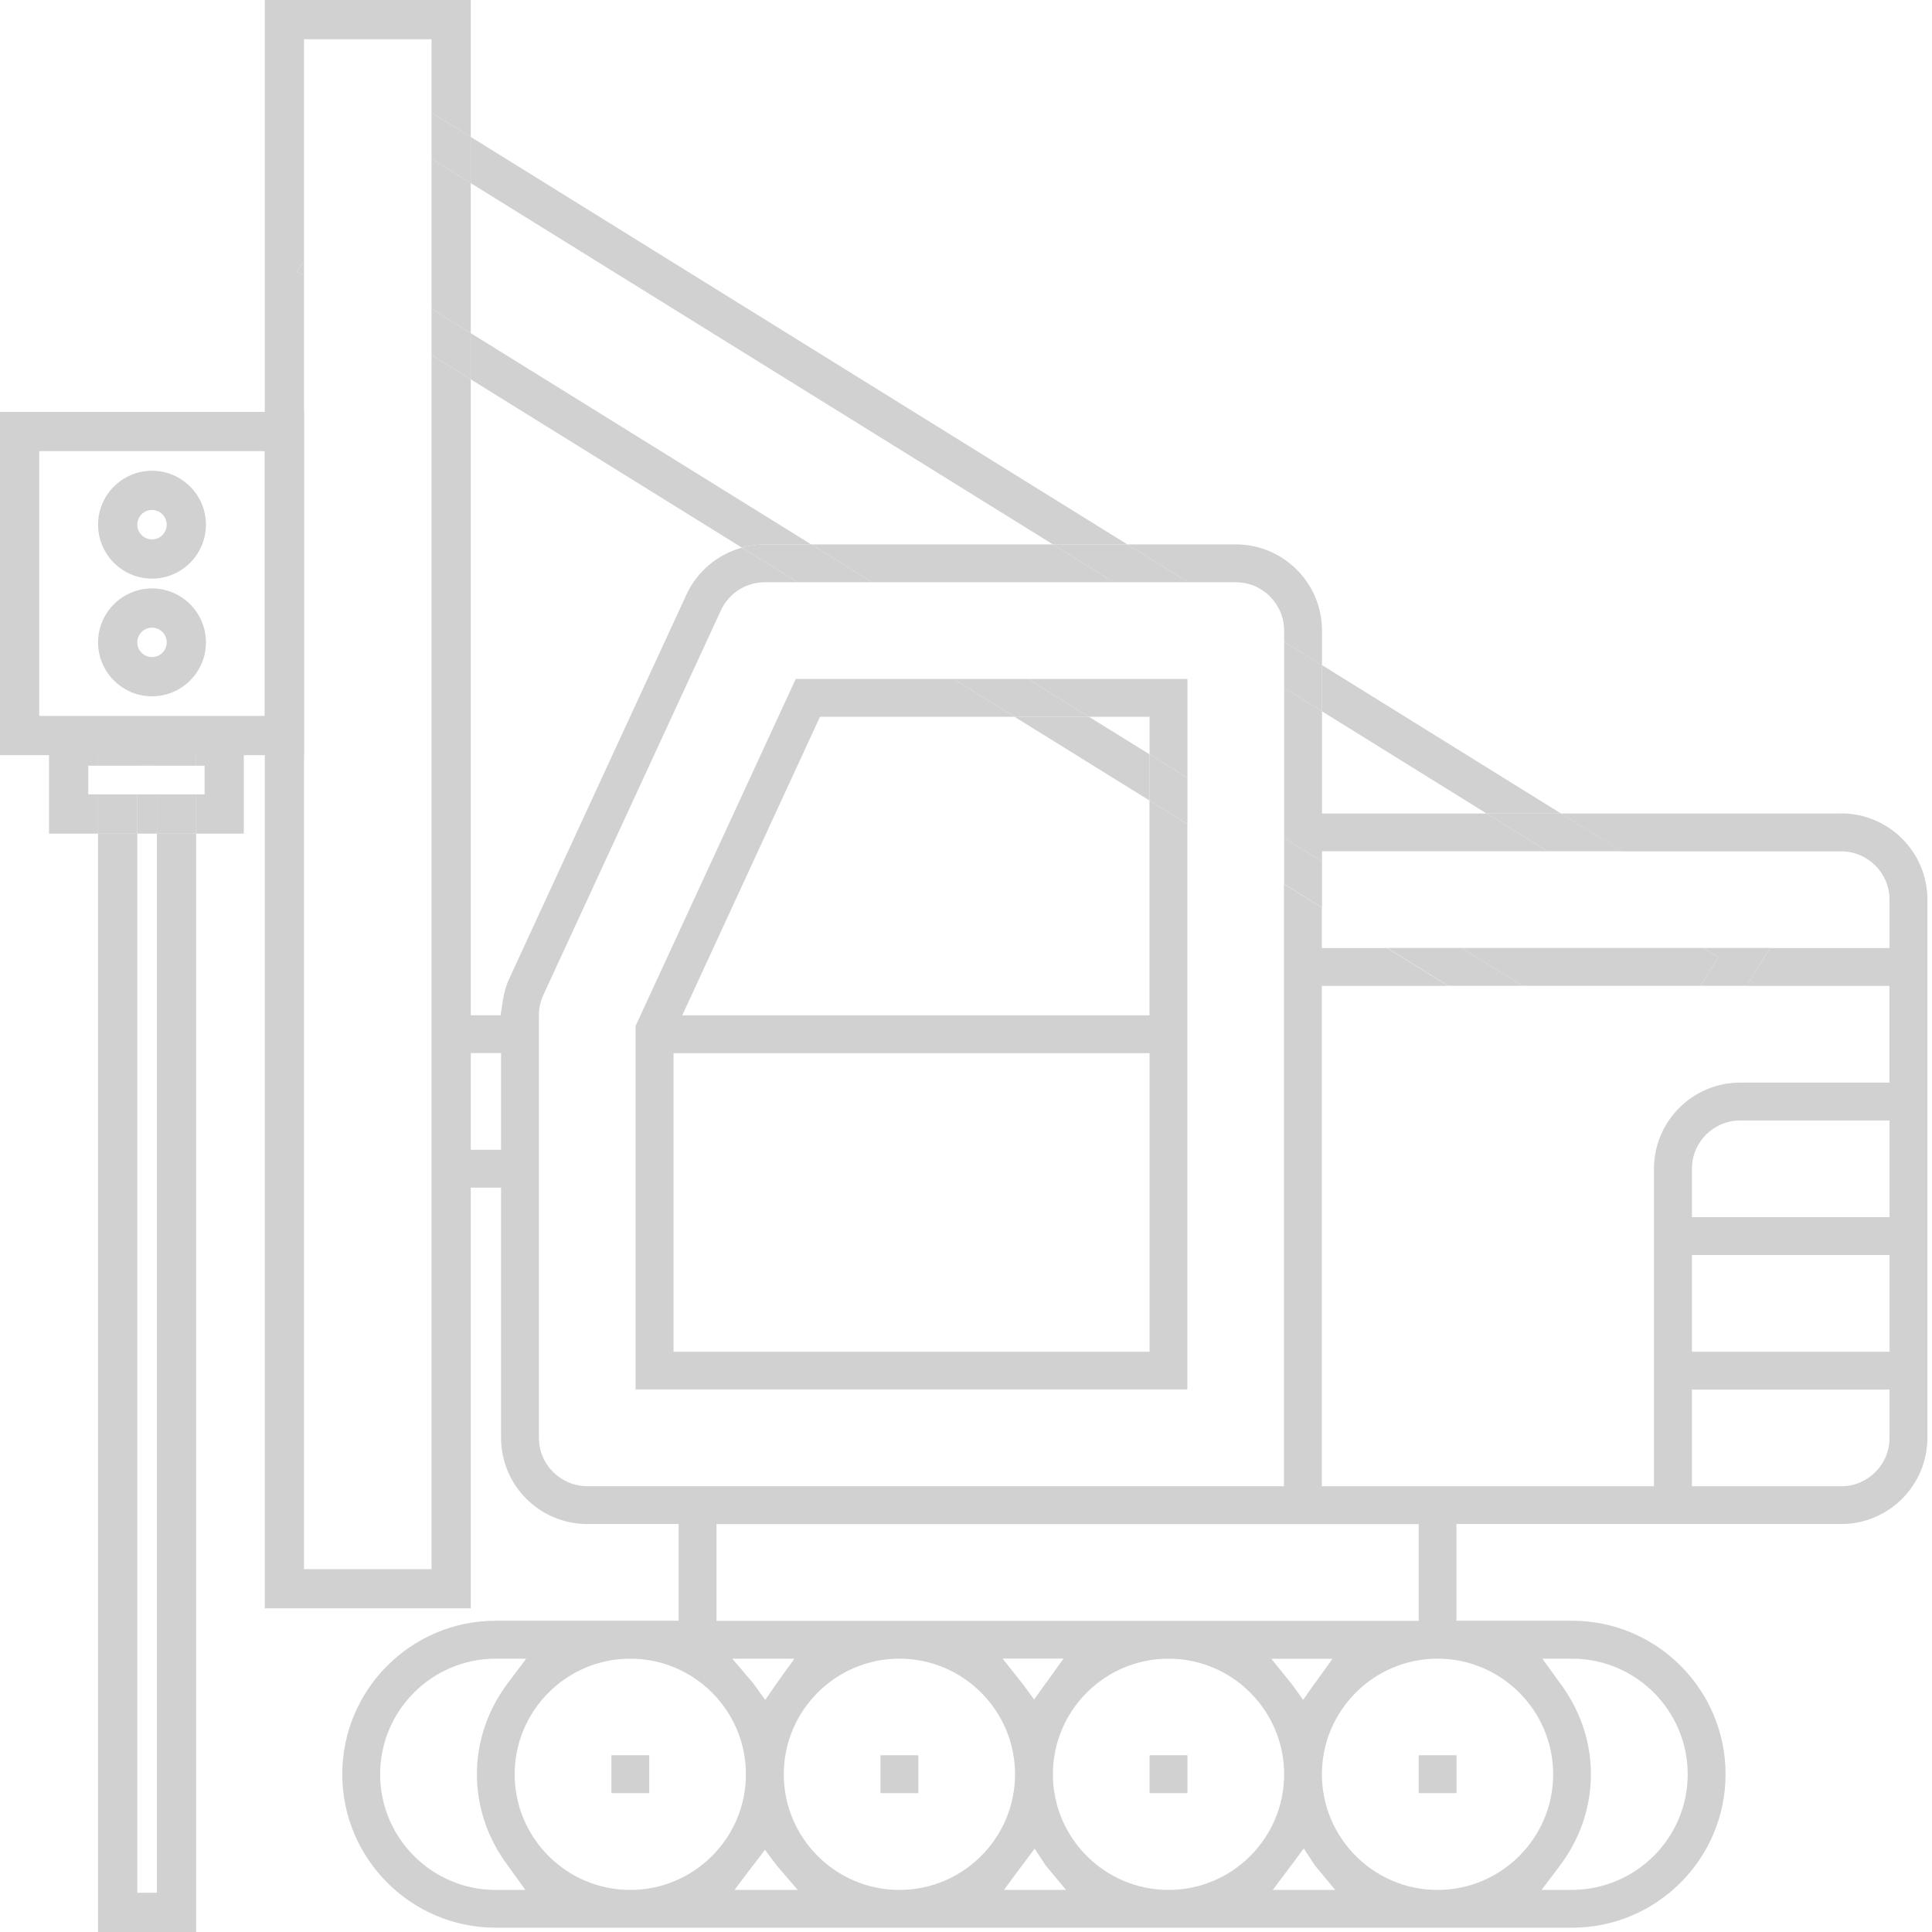 <?xml version="1.0" encoding="UTF-8"?> <svg xmlns="http://www.w3.org/2000/svg" width="120" height="120" viewBox="0 0 120 120" fill="none"><g opacity="0.7"><g clip-path="url(#clip0_252_1500)"><path d="M90.469 109.023H88.118V111.375H90.469V109.023Z" fill="#BDBDBD"></path><path d="M73.754 109.023H71.403V111.375H73.754V109.023Z" fill="#BDBDBD"></path><path d="M57.039 109.023H54.688V111.375H57.039V109.023Z" fill="#BDBDBD"></path><path d="M40.325 109.023H37.974V111.375H40.325V109.023Z" fill="#BDBDBD"></path><path d="M92.333 50.528H96.956L82.112 41.312V44.181L92.333 50.528Z" fill="#BDBDBD"></path><path d="M71.403 49.724V46.855L67.638 44.522H63.015" fill="#BDBDBD"></path><path d="M63.85 42.17L67.638 44.522H71.403V46.855L73.754 48.317V42.17H63.85Z" fill="#BDBDBD"></path><path d="M71.403 63.064H42.377L50.93 44.522H63.015L59.226 42.17H49.425L39.478 63.722V86.302H73.748V51.18L71.397 49.718V63.058L71.403 63.064ZM71.403 83.957H41.835V65.415H71.403V83.957Z" fill="#BDBDBD"></path><path d="M71.403 49.724L73.754 51.18V48.317L71.403 46.855V49.724Z" fill="#BDBDBD"></path><path d="M67.638 44.522L63.85 42.17H59.226L63.015 44.522H67.638Z" fill="#BDBDBD"></path><path d="M76.757 36.164C78.414 36.164 79.76 37.511 79.76 39.167V39.856L82.112 41.318V39.167C82.112 36.213 79.712 33.813 76.757 33.813H70.02L73.809 36.164H76.757Z" fill="#BDBDBD"></path><path d="M94.568 61.23H105.618L106.721 59.452L105.801 58.879H90.779L94.568 61.23Z" fill="#BDBDBD"></path><path d="M82.112 53.501V52.873H96.122L92.333 50.528H82.112V44.181L79.76 42.725V52.039L82.112 53.501Z" fill="#BDBDBD"></path><path d="M65.397 33.813H50.382L54.17 36.164H69.186L65.397 33.813Z" fill="#BDBDBD"></path><path d="M114.359 50.528H96.95L100.739 52.879H114.359C116.016 52.879 117.362 54.225 117.362 55.882V58.885H109.943L108.481 61.236H117.356V67.243H108.085C105.131 67.243 102.731 69.643 102.731 72.597V92.315H82.099V61.236H89.939L86.15 58.885H82.099V56.37L79.748 54.908V92.309H36.475C34.818 92.309 33.472 90.962 33.472 89.305V63.064C33.472 62.625 33.563 62.199 33.746 61.803L44.778 37.907C45.265 36.847 46.337 36.164 47.507 36.164H49.547L46.081 34.014C44.589 34.428 43.309 35.476 42.639 36.926L31.614 60.822C31.425 61.23 31.297 61.693 31.212 62.278L31.096 63.058H28.02V65.409H31.121V71.415H28.02V73.766H31.121V89.305C31.121 92.26 33.521 94.66 36.475 94.66H42.152V100.666H30.792C25.535 100.666 21.259 104.942 21.259 110.199C21.259 115.456 25.535 119.732 30.792 119.732H97.645C102.901 119.732 107.178 115.456 107.178 110.199C107.178 104.942 102.901 100.666 97.645 100.666H90.463V94.66H114.359C117.314 94.66 119.714 92.26 119.714 89.305V55.876C119.714 52.922 117.314 50.522 114.359 50.522V50.528ZM44.504 94.666H88.118V100.672H44.504V94.666ZM82.769 103.023L81.728 104.473L81.667 104.546L80.942 105.582L80.217 104.577L80.181 104.534L78.962 103.029H82.763L82.769 103.023ZM66.055 103.023L65.019 104.467L64.958 104.54L64.233 105.563L63.508 104.571L63.466 104.522L62.272 103.017H66.049L66.055 103.023ZM49.34 103.023L48.304 104.467L48.25 104.54L47.531 105.588L46.794 104.564L45.484 103.023H49.346H49.34ZM30.792 117.387C26.832 117.387 23.61 114.164 23.61 110.205C23.61 106.246 26.832 103.023 30.792 103.023H32.686L31.578 104.491C30.298 106.179 29.622 108.158 29.622 110.205C29.622 112.252 30.298 114.231 31.578 115.919L32.631 117.387H30.792ZM39.149 117.387C35.19 117.387 31.967 114.164 31.967 110.205C31.967 106.246 35.19 103.023 39.149 103.023C43.108 103.023 46.331 106.246 46.331 110.205C46.331 114.164 43.108 117.387 39.149 117.387ZM45.624 117.387L46.721 115.925L46.788 115.846L47.513 114.895L48.25 115.876L49.547 117.387H45.618H45.624ZM55.864 117.387C51.904 117.387 48.682 114.164 48.682 110.205C48.682 106.246 51.904 103.023 55.864 103.023C59.823 103.023 63.046 106.246 63.046 110.205C63.046 114.164 59.823 117.387 55.864 117.387ZM62.357 117.387L63.429 115.931L63.502 115.84L64.264 114.822L64.952 115.87L66.213 117.387H62.351H62.357ZM72.579 117.387C68.619 117.387 65.397 114.164 65.397 110.205C65.397 106.246 68.619 103.023 72.579 103.023C76.538 103.023 79.76 106.246 79.76 110.205C79.76 114.164 76.538 117.387 72.579 117.387ZM79.054 117.387L80.15 115.925L80.217 115.84L80.979 114.81L81.673 115.87L82.934 117.387H79.054ZM97.645 103.023C101.604 103.023 104.826 106.246 104.826 110.205C104.826 114.164 101.604 117.387 97.59 117.387H95.75L96.859 115.919C98.138 114.225 98.814 112.252 98.814 110.205C98.814 108.158 98.138 106.179 96.859 104.491L95.799 103.023H97.638H97.645ZM96.469 110.205C96.469 114.164 93.247 117.387 89.287 117.387C85.328 117.387 82.106 114.164 82.106 110.205C82.106 106.246 85.328 103.023 89.287 103.023C93.247 103.023 96.469 106.246 96.469 110.205ZM117.362 89.312C117.362 90.969 116.016 92.315 114.359 92.315H105.088V86.309H117.362V89.312ZM117.362 83.957H105.088V77.951H117.362V83.957ZM117.362 75.6H105.088V72.597C105.088 70.94 106.434 69.594 108.091 69.594H117.362V75.6Z" fill="#BDBDBD"></path><path d="M106.721 59.452L105.618 61.23H108.487L109.943 58.879H105.801L106.721 59.452Z" fill="#BDBDBD"></path><path d="M54.17 36.164L50.382 33.813H47.506C47.019 33.813 46.544 33.886 46.081 34.014L49.547 36.164H54.17Z" fill="#BDBDBD"></path><path d="M69.186 36.164H73.809L70.02 33.813H65.397L69.186 36.164Z" fill="#BDBDBD"></path><path d="M79.76 52.039V54.908L82.112 56.37V53.501L79.76 52.039Z" fill="#BDBDBD"></path><path d="M90.78 58.879H86.162L89.951 61.23H94.568L90.78 58.879Z" fill="#BDBDBD"></path><path d="M96.122 52.873H100.745L96.956 50.528H92.333L96.122 52.873Z" fill="#BDBDBD"></path><path d="M79.76 42.725L82.112 44.181V41.312L79.76 39.856V42.725Z" fill="#BDBDBD"></path><path d="M65.397 33.813H70.02L29.239 8.504V11.373L65.397 33.813Z" fill="#BDBDBD"></path><path d="M46.081 34.014C46.538 33.886 47.02 33.813 47.507 33.813H50.382L29.239 20.692V23.561L46.081 34.014Z" fill="#BDBDBD"></path><path d="M26.802 97.462H18.883V17.135L18.451 16.867L18.883 16.166V2.437H26.802V6.993L29.239 8.504V0H16.447V99.898H29.239V23.561L26.802 22.045V97.462Z" fill="#BDBDBD"></path><path d="M26.802 9.862V19.182L29.239 20.692V11.373L26.802 9.862Z" fill="#BDBDBD"></path><path d="M26.802 22.045L29.239 23.561V20.692L26.802 19.182V22.045Z" fill="#BDBDBD"></path><path d="M26.802 9.862L29.239 11.373V8.504L26.802 6.993V9.862Z" fill="#BDBDBD"></path><path d="M18.451 16.867L18.883 17.135V16.166L18.451 16.867Z" fill="#BDBDBD"></path><path d="M18.883 46.904H0V25.584H18.883V46.904ZM2.437 44.467H16.447V28.02H2.437V44.467Z" fill="#BDBDBD"></path><path d="M12.183 45.076H6.091V45.125H12.183V45.076Z" fill="#BDBDBD"></path><path d="M9.746 117.563H8.528V51.777H6.091V120H12.183V51.777H9.746V117.563Z" fill="#BDBDBD"></path><path d="M9.746 49.34H8.528V51.777H9.746V49.34Z" fill="#BDBDBD"></path><path d="M5.482 49.34V47.561H6.091V45.125H3.046V51.777H6.091V49.34H5.482Z" fill="#BDBDBD"></path><path d="M9.746 47.513H8.528V47.561H9.746V47.513Z" fill="#BDBDBD"></path><path d="M15.143 45.125H12.183V47.561H12.707V49.34H12.183V51.777H15.143V45.125Z" fill="#BDBDBD"></path><path d="M8.528 47.561V47.513H9.746V47.561H12.183V45.125H6.091V47.561H8.528Z" fill="#BDBDBD"></path><path d="M12.183 49.34H9.746V51.777H12.183V49.34Z" fill="#BDBDBD"></path><path d="M8.528 49.34H6.091V51.777H8.528V49.34Z" fill="#BDBDBD"></path><path d="M9.442 35.939C7.596 35.939 6.091 34.434 6.091 32.589C6.091 30.743 7.596 29.239 9.442 29.239C11.287 29.239 12.792 30.743 12.792 32.589C12.792 34.434 11.287 35.939 9.442 35.939ZM9.442 31.675C8.936 31.675 8.528 32.083 8.528 32.589C8.528 33.094 8.936 33.502 9.442 33.502C9.947 33.502 10.355 33.094 10.355 32.589C10.355 32.083 9.947 31.675 9.442 31.675Z" fill="#BDBDBD"></path><path d="M9.442 43.249C7.596 43.249 6.091 41.744 6.091 39.898C6.091 38.053 7.596 36.548 9.442 36.548C11.287 36.548 12.792 38.053 12.792 39.898C12.792 41.744 11.287 43.249 9.442 43.249ZM9.442 38.985C8.936 38.985 8.528 39.393 8.528 39.898C8.528 40.404 8.936 40.812 9.442 40.812C9.947 40.812 10.355 40.404 10.355 39.898C10.355 39.393 9.947 38.985 9.442 38.985Z" fill="#BDBDBD"></path></g></g><defs><clipPath id="clip0_252_1500"><rect width="119.714" height="120" fill="white"></rect></clipPath></defs></svg> 